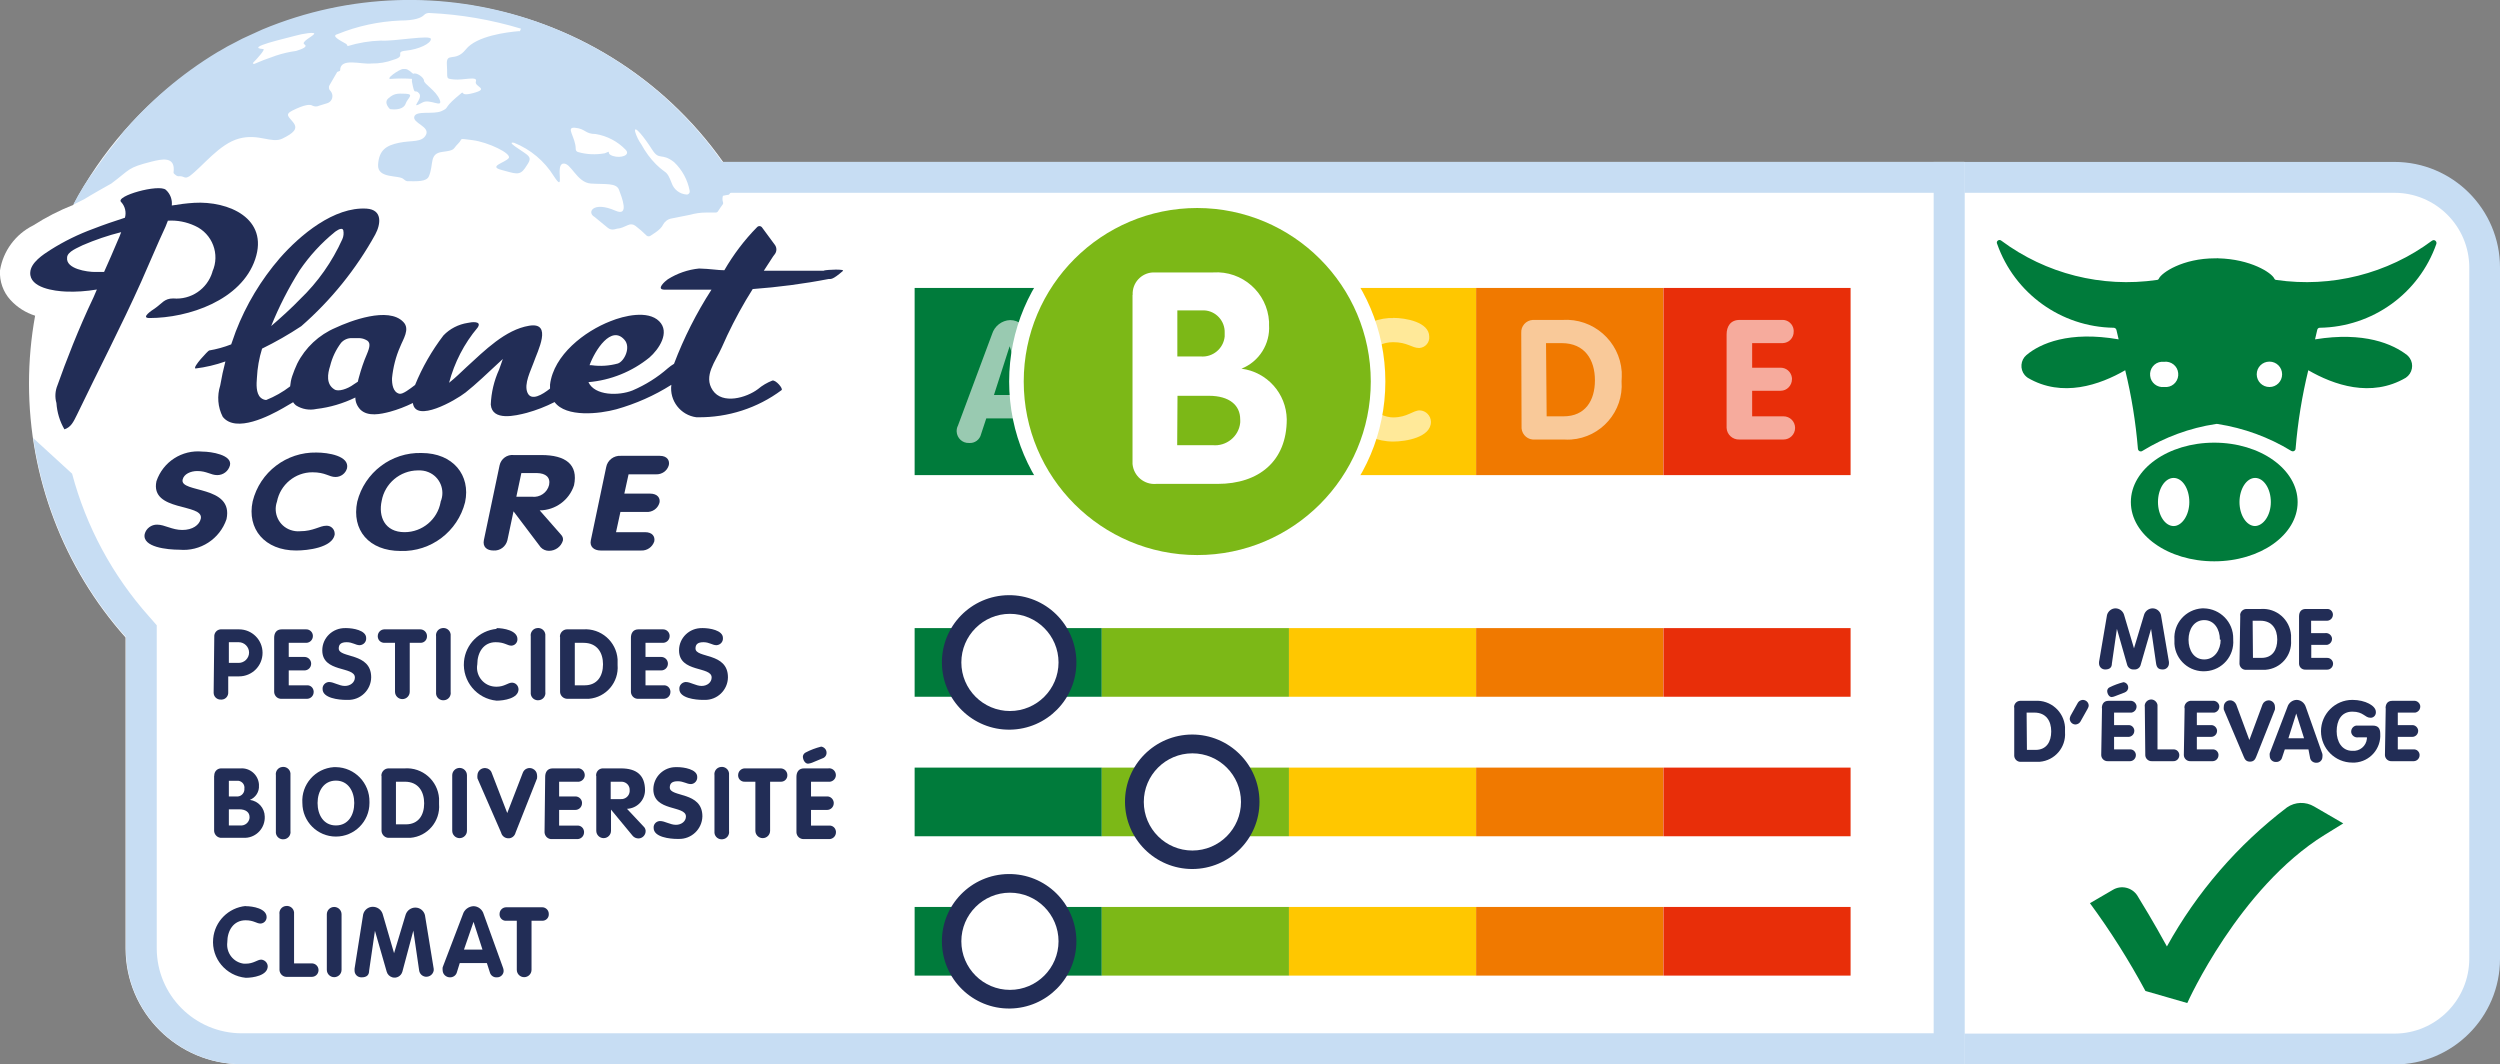 <svg id="Calque_1" xmlns="http://www.w3.org/2000/svg" viewBox="0 0 159.49 67.91"><rect x="0" y="0" width="159.49" height="67.91" fill="#808080" stroke="none"/><g id="Calque_3"><path d="M123.36,10.33h29.39c3.72,0,6.74,3.02,6.74,6.74h0V61.17c0,3.72-3.02,6.74-6.74,6.74h-29.39V10.33h0Z" style="fill:#c7ddf3;"></path><path d="M157.53,17.07V61.16c0,2.63-2.13,4.77-4.76,4.78-.01,0-.02,0-.03,0h-27.41V12.3h27.41c2.63-.01,4.78,2.12,4.79,4.75v.02Z" style="fill:#fff;"></path><path d="M46.13,10.33C38.35-.65,23.13-3.25,12.15,4.54c-3.13,2.22-5.69,5.14-7.47,8.53-.89,.35-1.75,.79-2.56,1.31C.99,14.94,.2,16.01,0,17.25c-.04,.69,.2,1.38,.67,1.89,.43,.47,.97,.81,1.57,1-.26,1.43-.39,2.88-.39,4.33,0,5.97,2.19,11.74,6.16,16.2v19.83c0,4.08,3.31,7.39,7.39,7.39H125.31V10.33H46.13Z" style="fill:#fff;"></path><path d="M45.13,10.33H125.33v57.56H15.43c-4.08,0-7.39-3.3-7.4-7.38h0v-19.87c-3.17-3.56-5.22-7.97-5.91-12.69l2.48,2.27c.9,3.38,2.58,6.5,4.91,9.11l.49,.56v20.61c0,2.99,2.43,5.42,5.43,5.42H123.36V12.3H44.2l.93-1.97Z" style="fill:#c7ddf3;"></path><path d="M26.95,6.54c.47-.27,1.33,.4,1.1-.18s-1-1-1-1.21-.49-.56-.69-.44c-.37-.32-.4-.31-.64-.31s-1.24,.71-.75,.63c.44-.03,.87-.03,1.31,0,0,.06,0,.12,0,.18,.19,1,.17,.4,.46,.75s-.71,1.09,.21,.58Z" style="fill:#c7ddf3;"></path><path d="M24.88,6.96c.41,.06,.88,0,1-.35s.58-.6,0-.63-.76,0-1.1,.29,.1,.69,.1,.69Z" style="fill:#c7ddf3;"></path><path d="M5.37,12.71h0c.21-.14,1.71-1,1.73-1,1.25-.93,1-1,2.57-1.4,.62-.15,1.55-.39,1.4,.7,0,.07,.09,.11,.14,.16,.07,.06,.16,.09,.25,.07,.32,0,.3,.2,.63,0,.86-.64,1.9-2.06,3.16-2.4s2.08,.34,2.77,0,1-.61,.71-1-.6-.52-.07-.79c.77-.38,1.12-.41,1.27-.31,.14,.07,.3,.07,.44,0l.49-.15c.26-.07,.4-.34,.33-.59-.02-.07-.05-.13-.1-.19h0c-.11-.09-.14-.25-.07-.37l.47-.81c0-.08,.21-.06,.21-.15,0-.83,1.36-.35,2-.43,.48,.01,.96-.07,1.41-.24,.86-.24,0-.5,.8-.58s1.58-.45,1.58-.74-2.33,.16-3.19,.1c-.72,.02-1.43,.14-2.12,.35l-.08-.13c-.4-.23-1-.52-.57-.63,1.27-.52,2.63-.81,4-.87,.93,0,1.34-.17,1.52-.35,.09-.1,.23-.14,.36-.13,1.98,.09,3.94,.43,5.83,1-.03,.05-.05,.1-.07,.16h-.1c-.69,.06-2.66,.29-3.35,1.16s-1.27,.11-1.21,1-.12,.86,.46,.92,1.52-.24,1.39,.12,.92,.46-.18,.75c-1.1,.29-.28-.41-1.09,.29s-.41,.63-.93,.86-1.61-.06-1.73,.35,1,.63,.75,1.15-.92,.35-1.73,.52-1.27,.46-1.33,1.39,1.34,.64,1.63,.93c.06,.06,.14,.11,.23,.13,.6,0,1.22,.05,1.38-.31,.33-.78,0-1.45,.86-1.56,.86-.11,.64-.17,1-.52s-.06-.35,.92-.23,2.54,.86,2.31,1.15-1.33,.52-.46,.75,1.15,.39,1.5-.11,.4-.64,.12-.87-1.39-.86-.81-.75c1.05,.42,1.94,1.17,2.54,2.14,.75,1.15,.06-.7,.57-.81s.87,1.21,1.79,1.27,1.62-.06,1.79,.4,.69,1.74-.23,1.33c-1.44-.63-1.84,.12-1.33,.4l.84,.69c.12,.1,.28,.14,.43,.1,.11-.03,.23-.06,.35-.07l.16-.05,.35-.15c.16-.08,.34-.06,.48,.05,.25,.19,.49,.4,.72,.63,.07,.05,.17,.05,.24,0,.17-.12,.65-.38,.8-.71,.11-.2,.3-.35,.53-.39l1.2-.24c.33-.09,.66-.14,1-.14h.62c.07,0,.13-.03,.16-.09,.1-.16,.21-.31,.31-.45,.02-.04,.02-.09,0-.13-.04-.13-.04-.27,0-.4,0,0,.23-.05,.38-.07,.19-.24,.37-.45,.53-.64C40.78,1.44,27.9-2.77,16.74,1.88l-.22,.1-.68,.31-.39,.18-.42,.22c-.35,.17-.69,.36-1,.55l-.13,.07c-2.36,1.42-4.46,3.23-6.23,5.34v.06l-.41,.5-.29,.37c-.09,.12-.19,.24-.28,.37s-.4,.55-.6,.84h0c-.54,.71-1.01,1.47-1.42,2.27h0l.7-.35Zm36.23-3.17c.47,.74,.59,.17,1.4,.8,.52,.49,.87,1.14,1,1.84,.02,.1-.04,.2-.15,.23-.02,0-.04,0-.05,0-.44-.03-.81-.32-.95-.73-.34-.87-.32-.53-1-1.2-.37-.37-.68-.8-.93-1.26-.18-.25-.31-.52-.4-.81-.11-.53,.62,.4,1.08,1.13Zm-4.93-1.39c.7,.06,.64,.4,1.33,.4,.73,.12,1.4,.47,1.91,1,.34,.34-.29,.57-.81,.4s0-.4-.52-.17c-.57,.1-1.15,.08-1.7-.08-.09-.02-.15-.1-.15-.19,0-.76-.67-1.41-.06-1.36ZM16.15,4c.29-.29,.79-.86,.65-.87-1.25-.09,1.49-.69,2-.84s1.34-.27,1.24-.12-.86,.51-.62,.66-.14,.3-.53,.42c-.44,.06-.87,.16-1.29,.3-.59,.2-1.07,.39-1.36,.52-.05,.03-.14-.02-.09-.07Z" style="fill:#c7ddf3;"></path><rect x="58.35" y="18.37" width="11.94" height="11.94" style="fill:#007b3b;"></rect><rect x="70.29" y="18.37" width="11.94" height="11.94" style="fill:#7cb817;"></rect><rect x="82.23" y="18.37" width="11.94" height="11.94" style="fill:#ffc700;"></rect><rect x="94.17" y="18.37" width="11.94" height="11.94" style="fill:#f07900;"></rect><rect x="106.12" y="18.37" width="11.94" height="11.94" style="fill:#e82e09;"></rect><g style="opacity:.6;"><path d="M63.29,21.31c.16-.51,.62-.87,1.15-.89,.54,0,1,.37,1.14,.89l2.09,5.83c.05,.13,.08,.26,.09,.4,0,.39-.33,.71-.72,.7h-.02c-.36,.03-.69-.2-.78-.55l-.32-1h-3l-.33,1c-.08,.36-.41,.6-.77,.57-.42,.02-.77-.31-.79-.73v-.02c0-.12,.02-.24,.08-.35l2.18-5.85Zm.12,3.89h2l-1-3.11h0l-1,3.11Z" style="fill:#fff;"></path><path d="M73.61,21.22c-.02-.42,.3-.79,.73-.81,.04,0,.08,0,.11,0h2.06c1.05-.06,1.94,.75,2,1.8,0,.03,0,.06,0,.09,.05,.69-.36,1.32-1,1.57h0c.92,.11,1.62,.89,1.63,1.82,.08,1.22-.85,2.28-2.07,2.36-.13,0-.27,0-.4,0h-2.2c-.43,.04-.82-.28-.86-.72,0-.03,0-.06,0-.09v-6.01Zm1.61,2.21h.83c.43,.05,.82-.27,.87-.7,0-.05,0-.09,0-.14,0-.43-.35-.77-.77-.77-.03,0-.06,0-.1,0h-.83v1.6Zm0,3.2h1.26c.5,.05,.95-.32,1-.82,0-.04,0-.08,0-.11,0-.51-.39-.85-1.14-.85h-1.12v1.78Z" style="fill:#fff;"></path><path d="M88.88,20.28c.78,0,2.3,.26,2.3,1.2,.03,.37-.25,.69-.62,.72h-.04c-.44,0-.74-.37-1.64-.37-1.33,0-2,1.12-2,2.43-.14,1.16,.68,2.21,1.83,2.36,.06,0,.11,.01,.17,.01,.9,0,1.26-.45,1.7-.45,.39,.02,.7,.34,.71,.73,0,1-1.62,1.26-2.41,1.26-2.05,0-3.7-1.67-3.7-3.72,0-.07,0-.14,0-.22-.14-2.04,1.4-3.8,3.44-3.94,.08,0,.17,0,.25,0Z" style="fill:#fff;"></path><path d="M97.05,21.24c-.03-.43,.3-.8,.73-.83,.03,0,.06,0,.09,0h1.8c1.96-.13,3.66,1.35,3.79,3.31,.01,.2,0,.41-.01,.61,.14,1.91-1.3,3.57-3.21,3.71-.15,.01-.3,.01-.46,0h-1.86c-.43,.04-.81-.28-.85-.71,0-.03,0-.06,0-.09l-.02-6Zm1.62,5.32h1.08c1.38,0,2-1,2-2.3s-.64-2.37-2.12-2.37h-1l.04,4.67Z" style="fill:#fff;"></path><path d="M110.15,21.34c0-.53,.26-.93,.83-.93h2.69c.39-.03,.73,.27,.76,.66,0,.03,0,.06,0,.08,.01,.4-.3,.73-.7,.74-.02,0-.04,0-.06,0h-1.89v1.57h1.76c.4-.03,.74,.26,.78,.66,0,.02,0,.05,0,.07,0,.4-.32,.74-.72,.74-.02,0-.04,0-.06,0h-1.76v1.63h2c.41,0,.74,.33,.74,.74,0,.41-.33,.74-.74,.74h-2.81c-.43,.02-.8-.31-.82-.74,0-.02,0-.04,0-.06v-5.9Z" style="fill:#fff;"></path></g><path d="M13.67,40.63c-.02-.24,.15-.46,.4-.48,.03,0,.06,0,.08,0h1.1c.83,0,1.5,.67,1.5,1.5s-.67,1.5-1.5,1.5h-.69v1c.02,.24-.15,.46-.4,.48-.02,0-.05,0-.07,0-.24,.01-.45-.17-.46-.42,0-.02,0-.04,0-.06l.04-3.52Zm.93,1.66h.63c.36,0,.66-.3,.66-.66,0-.36-.3-.66-.66-.66h-.63v1.32Z" style="fill:#222d56;"></path><path d="M17.49,40.69c0-.31,.15-.54,.48-.54h1.55c.23-.01,.43,.17,.44,.4,0,.01,0,.02,0,.03,0,.23-.18,.42-.41,.43-.01,0-.02,0-.03,0h-1.1v.9h1c.24,0,.43,.19,.43,.43s-.19,.43-.43,.43h-1v.95h1.15c.23-.02,.42,.15,.44,.38,0,.02,0,.03,0,.05,0,.23-.18,.42-.41,.43-.01,0-.02,0-.03,0h-1.6c-.25,.02-.46-.17-.48-.42,0-.02,0-.03,0-.05v-3.42Z" style="fill:#222d56;"></path><path d="M23.36,40.7c.02,.24-.16,.44-.4,.46h-.02c-.25,0-.45-.19-.82-.19s-.51,.14-.51,.4c0,.64,2.07,.23,2.07,1.84-.01,.81-.68,1.46-1.49,1.44-.03,0-.06,0-.1,0-.48,0-1.51-.11-1.51-.69-.02-.23,.16-.43,.39-.45,.01,0,.02,0,.03,0,.29,0,.64,.25,1,.25s.64-.23,.64-.54c0-.73-2.08-.29-2.08-1.73,0-.8,.66-1.43,1.46-1.42,.03,0,.06,0,.08,0,.39,0,1.26,.13,1.26,.63Z" style="fill:#222d56;"></path><path d="M25.2,41.01h-.68c-.23,0-.41-.17-.42-.4,0-.01,0-.02,0-.03,0-.23,.18-.42,.41-.43h2.3c.23,0,.42,.18,.43,.41,0,0,0,.01,0,.02,.01,.23-.16,.42-.39,.43-.01,0-.03,0-.04,0h-.67v3.12c0,.26-.21,.47-.47,.47s-.47-.21-.47-.47v-3.12Z" style="fill:#222d56;"></path><path d="M27.82,40.6c-.04-.26,.14-.5,.4-.53,.26-.04,.5,.14,.53,.4,0,.05,0,.09,0,.14v3.53c.04,.26-.14,.5-.4,.53-.26,.04-.5-.14-.53-.4,0-.05,0-.09,0-.14v-3.53Z" style="fill:#222d56;"></path><path d="M31.67,40.07c.45,0,1.34,.15,1.34,.7,.01,.22-.16,.41-.38,.42h-.01c-.25,0-.43-.22-1-.22-.77,0-1.17,.65-1.17,1.41-.12,.66,.33,1.3,.99,1.41,.08,.01,.15,.02,.23,.02,.52,0,.73-.26,1-.26,.23,.01,.4,.19,.41,.42,0,.59-.94,.73-1.4,.73-1.26-.12-2.19-1.24-2.08-2.5,.1-1.1,.97-1.97,2.08-2.08v-.05Z" style="fill:#222d56;"></path><path d="M33.86,40.6c-.04-.26,.14-.5,.4-.53,.26-.04,.5,.14,.53,.4,0,.05,0,.09,0,.14v3.53c.04,.26-.14,.5-.4,.53-.26,.04-.5-.14-.53-.4,0-.05,0-.09,0-.14v-3.53Z" style="fill:#222d56;"></path><path d="M35.72,40.63c-.01-.25,.19-.47,.44-.48,.01,0,.03,0,.04,0h1c1.14-.08,2.12,.78,2.2,1.91,0,.12,0,.24,0,.36,.09,1.1-.73,2.07-1.83,2.16-.1,0-.2,0-.3,0h-1.04c-.25,.02-.48-.17-.5-.42,0-.02,0-.03,0-.05v-3.48Zm.95,3.09h.63c.8,0,1.17-.59,1.17-1.34s-.38-1.37-1.24-1.37h-.56v2.71Z" style="fill:#222d56;"></path><path d="M40.25,40.69c0-.31,.15-.54,.48-.54h1.55c.23-.01,.43,.17,.44,.4,0,.01,0,.02,0,.03,0,.23-.18,.42-.41,.43-.01,0-.02,0-.03,0h-1.1v.9h1c.24,0,.43,.19,.43,.43s-.19,.43-.43,.43h-1v.95h1.15c.23-.02,.42,.15,.44,.38,0,.02,0,.03,0,.05,0,.23-.18,.42-.41,.43-.01,0-.02,0-.03,0h-1.6c-.25,.02-.46-.17-.48-.42,0-.02,0-.03,0-.05v-3.42Z" style="fill:#222d56;"></path><path d="M46.12,40.7c.02,.24-.16,.44-.4,.46h-.02c-.25,0-.45-.19-.82-.19s-.51,.14-.51,.4c0,.64,2.07,.23,2.07,1.84-.01,.81-.68,1.46-1.49,1.44-.03,0-.06,0-.1,0-.48,0-1.51-.11-1.51-.69-.02-.23,.16-.43,.39-.45,.01,0,.02,0,.03,0,.29,0,.64,.25,1,.25s.64-.23,.64-.54c0-.73-2.08-.29-2.08-1.73,0-.8,.66-1.43,1.46-1.42,.03,0,.06,0,.08,0,.39,0,1.26,.13,1.26,.63Z" style="fill:#222d56;"></path><path d="M13.67,49.48c-.01-.24,.17-.45,.42-.46,.02,0,.05,0,.07,0h1.19c.6-.04,1.12,.41,1.17,1.01,0,.03,0,.06,0,.08,.03,.4-.21,.77-.58,.92h0c.54,.07,.94,.52,.95,1.06,.03,.72-.52,1.33-1.24,1.36-.07,0-.14,0-.21,0h-1.29c-.25,.02-.47-.18-.49-.43,0-.02,0-.03,0-.05v-3.48Zm.93,1.33h.48c.25,.03,.48-.15,.51-.41,0-.03,0-.06,0-.08,.04-.25-.13-.47-.38-.51-.04,0-.09,0-.13,0h-.48v1Zm0,1.85h.73c.29,.03,.55-.18,.59-.47,0-.02,0-.05,0-.07,0-.29-.23-.49-.66-.49h-.66v1.03Z" style="fill:#222d56;"></path><path d="M17.6,49.46c-.04-.26,.14-.5,.4-.53,.26-.04,.5,.14,.53,.4,0,.05,0,.09,0,.14v3.54c.04,.26-.14,.5-.4,.53-.26,.04-.5-.14-.53-.4,0-.05,0-.09,0-.14v-3.54Z" style="fill:#222d56;"></path><path d="M19.29,51.23c-.08-1.18,.82-2.21,2.01-2.29,.04,0,.09,0,.13,0,1.2,.02,2.16,1.01,2.14,2.22,0,.02,0,.05,0,.07,0,1.18-.96,2.14-2.14,2.14s-2.14-.96-2.14-2.14h0Zm3.31,0c0-.75-.39-1.43-1.17-1.43s-1.17,.68-1.17,1.43,.38,1.43,1.17,1.43,1.17-.67,1.17-1.43Z" style="fill:#222d56;"></path><path d="M24.33,49.5c-.01-.25,.19-.47,.44-.48,.01,0,.03,0,.04,0h1c1.14-.08,2.12,.78,2.2,1.91,0,.12,0,.24,0,.36,.09,1.1-.73,2.07-1.83,2.16-.1,0-.19,0-.29,0h-1.06c-.25,.02-.47-.18-.49-.43,0-.01,0-.03,0-.04v-3.48Zm.93,3.09h.63c.81,0,1.17-.59,1.17-1.34s-.37-1.38-1.23-1.38h-.57v2.72Z" style="fill:#222d56;"></path><path d="M28.85,49.46c0-.26,.21-.47,.47-.47s.47,.21,.47,.47h0v3.54c0,.26-.21,.47-.47,.47s-.47-.21-.47-.47h0v-3.54Z" style="fill:#222d56;"></path><path d="M30.46,49.66c-.01-.08-.01-.15,0-.23,.02-.26,.25-.45,.51-.43,.17,.01,.33,.12,.39,.28l1,2.59,1-2.59c.1-.24,.38-.35,.62-.24,.16,.07,.27,.22,.28,.39,.01,.08,.01,.15,0,.23l-1.37,3.46c-.05,.21-.24,.37-.46,.36-.22,0-.41-.15-.46-.36l-1.51-3.46Z" style="fill:#222d56;"></path><path d="M34.78,49.56c0-.31,.15-.54,.48-.54h1.55c.23-.04,.45,.12,.49,.36,.04,.23-.12,.45-.36,.49-.04,0-.09,0-.13,0h-1.14v.94h1c.23-.02,.44,.15,.46,.38,0,.02,0,.03,0,.05,0,.24-.19,.43-.43,.43-.01,0-.02,0-.03,0h-1v1h1.15c.23-.02,.42,.15,.44,.38,0,.02,0,.03,0,.05,0,.23-.18,.42-.41,.43-.01,0-.02,0-.03,0h-1.6c-.25,.02-.46-.17-.48-.42,0-.02,0-.03,0-.05l.04-3.5Z" style="fill:#222d56;"></path><path d="M38.03,49.5c-.02-.24,.15-.46,.4-.48,.03,0,.06,0,.08,0h1.1c1,0,1.54,.43,1.54,1.4-.01,.64-.51,1.15-1.15,1.18l1.06,1.13c.08,.07,.12,.17,.13,.27,.01,.26-.19,.48-.45,.49-.15,0-.29-.06-.38-.17l-1.38-1.67h0v1.35c0,.26-.21,.47-.47,.47s-.47-.21-.47-.47h0v-3.5Zm.93,1.48h.64c.29,.02,.55-.2,.57-.49,0-.02,0-.05,0-.07,.02-.29-.2-.53-.49-.55-.03,0-.06,0-.08,0h-.64v1.11Z" style="fill:#222d56;"></path><path d="M44.48,49.56c.02,.23-.15,.44-.38,.46h-.03c-.26,0-.46-.18-.83-.18s-.51,.14-.51,.4c0,.64,2.08,.23,2.08,1.84-.02,.82-.7,1.46-1.51,1.44-.03,0-.06,0-.09,0-.47,0-1.51-.11-1.51-.7-.02-.23,.15-.42,.38-.44,.01,0,.03,0,.04,0,.29,0,.64,.24,1,.24s.64-.23,.64-.53c0-.73-2.08-.29-2.08-1.74,.01-.8,.67-1.43,1.47-1.41,.02,0,.05,0,.07,0,.39,0,1.26,.13,1.26,.62Z" style="fill:#222d56;"></path><path d="M45.58,49.46c-.04-.26,.14-.5,.4-.53,.26-.04,.5,.14,.53,.4,0,.05,0,.09,0,.14v3.54c.04,.26-.14,.5-.4,.53-.26,.04-.5-.14-.53-.4,0-.05,0-.09,0-.14v-3.54Z" style="fill:#222d56;"></path><path d="M48.19,49.87h-.68c-.22,.01-.41-.16-.42-.38,0-.01,0-.03,0-.04,0-.23,.18-.42,.41-.43h2.3c.23,0,.42,.18,.43,.41,0,0,0,.01,0,.02,.01,.22-.16,.41-.38,.42-.02,0-.03,0-.05,0h-.67v3.13c0,.26-.21,.47-.47,.47s-.47-.21-.47-.47h0v-3.13Z" style="fill:#222d56;"></path><path d="M50.81,49.56c0-.31,.15-.54,.48-.54h1.54c.23-.04,.45,.12,.49,.36,.04,.23-.12,.45-.36,.49-.04,0-.09,0-.13,0h-1.09v.94h1c.23-.02,.43,.16,.45,.39,0,.01,0,.03,0,.04,0,.24-.19,.43-.43,.43,0,0-.01,0-.02,0h-1v1h1.15c.23-.02,.42,.15,.44,.38,0,.02,0,.03,0,.05,0,.23-.18,.42-.41,.43-.01,0-.02,0-.03,0h-1.61c-.25,.01-.46-.18-.47-.43,0-.01,0-.03,0-.04v-3.5Zm1.66-1.18c.16-.05,.27-.2,.26-.37,0-.19-.15-.35-.34-.38-.35,.09-.68,.21-1,.38-.09,.05-.16,.14-.17,.25,0,.22,.14,.46,.33,.46,.09-.01,.17-.03,.25-.06l.67-.28Z" style="fill:#222d56;"></path><path d="M15.67,57.81c.46,0,1.34,.15,1.34,.7,0,.22-.17,.4-.39,.41h0c-.25,0-.43-.21-.95-.21-.77,0-1.17,.65-1.17,1.41-.08,.67,.39,1.28,1.06,1.36,.04,0,.07,0,.11,0,.52,0,.74-.26,1-.26,.22,.02,.4,.2,.41,.42,0,.6-.94,.74-1.4,.74-1.26-.12-2.2-1.23-2.08-2.5,.1-1.1,.97-1.97,2.07-2.08Z" style="fill:#222d56;"></path><path d="M17.83,58.33c-.04-.26,.14-.5,.4-.53,.26-.04,.5,.14,.53,.4,0,.05,0,.09,0,.14v3.12h1.11c.24-.01,.44,.17,.45,.41,0,.01,0,.03,0,.04-.01,.24-.21,.42-.45,.41h-1.55c-.25,.02-.47-.17-.49-.43,0-.03,0-.06,0-.08v-3.47Z" style="fill:#222d56;"></path><path d="M20.85,58.33c0-.26,.21-.47,.47-.47s.47,.21,.47,.47h0v3.54c0,.26-.21,.47-.47,.47s-.47-.21-.47-.47v-3.54Z" style="fill:#222d56;"></path><path d="M23.17,58.33c.07-.28,.32-.48,.61-.48,.29,0,.54,.18,.63,.45l.73,2.51h0l.74-2.46c.09-.27,.34-.45,.62-.45,.29,0,.54,.2,.61,.48l.56,3.43v.1c-.04,.26-.28,.43-.53,.4-.21-.03-.37-.19-.4-.4l-.37-2.54h0l-.7,2.62c-.08,.28-.37,.44-.64,.36-.17-.05-.31-.18-.36-.36l-.75-2.61h0l-.37,2.54c0,.29-.16,.43-.48,.43-.24,.01-.44-.17-.45-.41,0-.01,0-.03,0-.04,0-.03,0-.07,0-.1l.55-3.47Z" style="fill:#222d56;"></path><path d="M29.53,58.33c.09-.3,.36-.5,.67-.52,.31,0,.58,.22,.66,.52l1.22,3.38c.03,.07,.05,.15,.05,.23,0,.23-.2,.42-.43,.41h0c-.21,.02-.4-.12-.45-.32l-.19-.59h-1.73l-.18,.58c-.05,.2-.24,.34-.45,.33-.24,0-.45-.19-.46-.43-.01-.07-.01-.14,0-.21l1.29-3.38Zm.07,2.25h1.18l-.57-1.77h0l-.61,1.77Z" style="fill:#222d56;"></path><path d="M32.97,58.74h-.67c-.22,.02-.41-.15-.43-.37,0-.02,0-.04,0-.06,0-.24,.19-.43,.43-.43h2.29c.23,0,.42,.19,.42,.42h0c.02,.23-.15,.42-.37,.44-.02,0-.03,0-.05,0h-.68v3.13c0,.26-.21,.47-.47,.47s-.47-.21-.47-.47h0v-3.13Z" style="fill:#222d56;"></path><path d="M14.67,29.69c-.1,.37-.43,.62-.81,.62-.41,0-.67-.26-1.27-.26-.43,0-.86,.19-.94,.55-.19,.87,3.27,.33,2.8,2.52-.43,1.27-1.67,2.07-3,1.95-.77,0-2.39-.16-2.22-1,.09-.36,.43-.61,.8-.6,.47,0,.95,.34,1.6,.34s1.09-.31,1.18-.72c.21-1-3.25-.42-2.83-2.39,.42-1.24,1.63-2.02,2.93-1.89,.56,0,1.92,.21,1.76,.88Z" style="fill:#222d56;"></path><path d="M20.19,28.87c.73,0,2.11,.21,1.95,1-.09,.33-.39,.56-.74,.56-.41,0-.63-.3-1.47-.3-1.1,0-2.05,.79-2.26,1.87-.26,.74,.12,1.55,.86,1.81,.2,.07,.41,.1,.62,.08,.84,0,1.25-.35,1.66-.35,.28-.02,.52,.19,.54,.47,0,.04,0,.07,0,.11-.17,.82-1.72,1-2.46,1-2,0-3.15-1.38-2.77-3.14,.46-1.86,2.15-3.15,4.07-3.11Z" style="fill:#222d56;"></path><path d="M22.79,32.01c.47-1.87,2.18-3.17,4.11-3.11,2,0,3.14,1.42,2.77,3.14-.47,1.87-2.18,3.17-4.11,3.11-2.03,0-3.14-1.34-2.77-3.14Zm5.32,0c.31-.74-.04-1.59-.78-1.89-.21-.09-.45-.12-.68-.11-1.13,.01-2.1,.83-2.3,1.94-.22,1,.19,2,1.46,2,1.13,0,2.1-.81,2.3-1.92v-.02Z" style="fill:#222d56;"></path><path d="M31.87,29.69c.09-.42,.48-.71,.91-.66h1.76c1.54,0,2.36,.6,2.08,1.93-.31,.95-1.19,1.59-2.19,1.6l1.36,1.55c.1,.1,.15,.24,.12,.38-.12,.39-.48,.65-.89,.65-.2,0-.39-.08-.53-.23l-1.73-2.29h0l-.39,1.84c-.1,.41-.47,.69-.89,.66-.43,0-.7-.24-.61-.67l1-4.76Zm1.07,2h1c.5,.06,.97-.26,1.09-.75,.1-.49-.22-.75-.77-.76h-1l-.32,1.51Z" style="fill:#222d56;"></path><path d="M38.67,29.81c.08-.45,.49-.76,.94-.73h2.48c.48,0,.64,.3,.58,.59-.1,.37-.45,.61-.83,.59h-1.74l-.27,1.23h1.64c.49,0,.67,.3,.6,.59-.11,.37-.46,.61-.85,.58h-1.64l-.28,1.29h1.85c.48,0,.65,.29,.59,.59-.12,.36-.46,.6-.84,.58h-2.58c-.44,0-.71-.26-.63-.64l.98-4.67Z" style="fill:#222d56;"></path><path d="M12.38,12.94c-.48,.03-.95,.09-1.42,.17,.04-.38-.1-.75-.38-1-.44-.39-3.27,.4-2.85,.78,.25,.27,.34,.65,.24,1-.68,.22-1.36,.45-2,.7-.96,.35-1.88,.8-2.75,1.35-.47,.3-1.26,.81-1.29,1.44-.06,1,1.58,1.19,2.25,1.22,.67,.03,1.34-.02,2-.13l-.21,.49c-.97,2.03-1.78,4.14-2.3,5.61-.15,.36-.18,.76-.07,1.14,.04,.59,.21,1.17,.51,1.68,.43-.14,.58-.49,.8-.93,1.33-2.77,2.84-5.68,4.1-8.49,.52-1.16,1-2.33,1.55-3.51l.15-.38c.6-.04,1.19,.08,1.73,.33,1.11,.5,1.61,1.81,1.11,2.92v.02c-.33,1.09-1.37,1.79-2.5,1.69-.58,0-.72,.33-1.19,.65-.16,.1-.91,.6-.33,.6,2.51,0,5.87-1.14,6.75-3.75s-1.7-3.73-3.9-3.6Zm-4.87,2.41c-.28,.67-.57,1.33-.87,2h-.59c-.48,0-1.85-.19-1.77-.91,0-.4,.73-.65,1-.8,.79-.34,1.61-.62,2.45-.83h0c-.06,.18-.15,.39-.22,.54Z" style="fill:#222d56;"></path><path d="M52.56,17.27h-3.83l.59-.91,.12-.16c.12-.17,.12-.4,0-.57l-.84-1.14c-.07-.08-.2-.09-.28-.02l-.02,.02c-.81,.82-1.51,1.75-2.09,2.75-.44,0-.86-.09-1.61-.11-.71,.07-1.4,.31-2,.69-.16,.11-.78,.65-.21,.66h3c-.96,1.49-1.76,3.07-2.39,4.73-.14,.08-.27,.18-.39,.28-.67,.59-1.44,1.07-2.26,1.42-.88,.35-2.41,.34-2.81-.53,1.42-.12,2.78-.67,3.89-1.57,.6-.52,1.34-1.61,.62-2.32s-2.24-.35-3.1,0c-1.65,.64-3.63,2.15-3.86,4.05,0,.08,0,.17,0,.25-.49,.39-1.2,.82-1.44,.26s.22-1.42,.39-1.91c.25-.73,1.24-2.61-.28-2.36s-2.84,1.58-4,2.64c-.37,.35-.73,.7-1.11,1,.34-1.29,.96-2.5,1.82-3.52,.3-.44-.38-.36-.63-.3-.59,.09-1.14,.37-1.55,.8-.74,.97-1.35,2.03-1.81,3.16-.33,.25-.79,.61-1,.56-.42-.1-.48-.64-.47-1,.07-.69,.24-1.37,.52-2,.18-.47,.65-1.13,.2-1.58-.95-1-3.4-.06-4.32,.37-1.06,.45-1.93,1.26-2.45,2.29-.12,.26-.23,.53-.32,.8-.07,.21-.11,.43-.13,.65-.47,.36-.98,.65-1.53,.87-.13-.01-.25-.06-.35-.15-.31-.28-.27-.89-.24-1.26,.03-.63,.14-1.26,.33-1.87,.86-.42,1.7-.9,2.5-1.43,1.9-1.66,3.5-3.64,4.72-5.85,.36-.67,.47-1.58-.55-1.65-2.08-.13-4.24,1.68-5.54,3.16-1.2,1.39-2.15,2.97-2.81,4.68-.1,.27-.2,.55-.29,.82-.46,.18-.93,.31-1.41,.39-.05,0-1.08,1.08-.87,1.15h0c.65-.08,1.29-.23,1.91-.45-.13,.5-.24,1-.33,1.53-.21,.66-.16,1.38,.16,2,.84,1.06,3-.07,3.84-.55l.65-.38c.05,.08,.11,.14,.18,.2,.39,.25,.86,.33,1.31,.23,.86-.1,1.7-.35,2.48-.73,0,.29,.12,.56,.32,.77,.48,.47,1.3,.29,1.88,.14,.51-.14,1-.33,1.47-.56,.16,1.29,2.71-.16,3.36-.67s1.42-1.25,2.11-1.89l.27-.25-.24,.68c-.32,.7-.5,1.46-.53,2.23,.09,1.08,1.59,.71,2.29,.53,.62-.17,1.21-.4,1.78-.69,.74,1,2.88,.75,3.94,.46,1.24-.35,2.42-.87,3.51-1.56-.13,1.01,.59,1.94,1.6,2.07,.03,0,.06,0,.09,0,1.92,.02,3.8-.58,5.34-1.73,.13-.09-.38-.68-.59-.61-.33,.13-.64,.31-.91,.54-.74,.56-2.27,1-2.89,.08s.19-1.85,.58-2.74c.45-1.03,.96-2.03,1.53-3,.14-.24,.29-.48,.44-.72,1.62-.12,3.24-.33,4.84-.64,.16,0,.26,.05,.91-.51,.17-.14-1.01-.09-1.21-.03Zm-12.72,4.41c.42,.47,0,1.36-.42,1.51-.55,.15-1.12,.19-1.68,.11h-.13c.35-.96,1.39-2.59,2.23-1.62Zm-20.72-4.44c.62-.91,1.37-1.73,2.23-2.43,0,0,.46-.38,.55-.12,.04,.19,.02,.39-.06,.57-.65,1.44-1.56,2.74-2.7,3.83-.43,.46-1.34,1.29-1.84,1.71,.5-1.24,1.11-2.43,1.82-3.56Zm4.28,5.37c-.2,.46-.36,.94-.49,1.42-.03,.11-.06,.21-.08,.32l-.26,.17c-.4,.3-1,.49-1.24,.32-.54-.33-.43-1-.27-1.49,.13-.54,.37-1.04,.7-1.48,.18-.2,.43-.31,.7-.3h.41c.16,0,.31,.03,.45,.1,.35,.14,.29,.44,.08,.94Z" style="fill:#222d56;"></path><path d="M149.49,52.53l-1.2,.74c-5.45,3.38-8.72,10.65-8.75,10.72l-2.67-.77c-1.05-1.95-2.23-3.82-3.54-5.6l1.46-.85c.53-.32,1.22-.16,1.56,.36l.15,.25c.06,.09,.9,1.46,1.74,3,1.91-3.46,4.52-6.48,7.66-8.87,.52-.36,1.19-.38,1.73-.06l1.86,1.08Z" style="fill:#007b3b;"></path><path d="M147.99,20.91c3.36-.05,6.33-2.18,7.44-5.35,.03-.09-.02-.2-.11-.23-.05-.02-.11-.01-.16,.02-2.85,2.12-6.43,3.02-9.94,2.51-.06,0-.11-.04-.13-.09-.17-.37-1.51-1.24-3.58-1.29-.03-.01-.07-.01-.1,0-.03,0-.06,0-.09,0-2.08,0-3.42,.92-3.59,1.29-.02,.05-.07,.09-.13,.09-3.51,.51-7.08-.39-9.93-2.51-.07-.06-.18-.05-.24,.02-.05,.05-.05,.13-.02,.19,1.11,3.16,4.08,5.3,7.43,5.35,.09,0,.16,.06,.18,.14l.14,.6c-3.16-.55-5,.26-5.88,1-.38,.32-.43,.9-.11,1.28,.05,.06,.12,.12,.19,.17,2.2,1.3,4.61,.45,6.22-.48,.4,1.64,.67,3.31,.81,5,0,.1,.08,.18,.18,.18,.04,0,.07-.01,.1-.03,1.43-.88,3.03-1.47,4.69-1.72,.04-.01,.08-.01,.12,0,1.67,.26,3.26,.84,4.7,1.72,.09,.05,.2,.02,.25-.07,.01-.03,.02-.05,.02-.08,.14-1.69,.41-3.36,.81-5,1.61,.93,4,1.78,6.22,.48,.42-.28,.53-.85,.25-1.26-.05-.07-.1-.13-.17-.19-.91-.7-2.72-1.51-5.87-1l.14-.6c.01-.08,.08-.14,.16-.14Zm-9.93,3.78c-.44,.05-.85-.27-.89-.72-.05-.44,.27-.85,.72-.89,.06,0,.12,0,.18,0,.44-.05,.85,.27,.89,.72,.05,.44-.27,.85-.72,.89-.06,0-.12,0-.18,0Zm6.72,0c-.45,0-.81-.36-.81-.81,0-.45,.36-.81,.81-.81,.45,0,.81,.36,.81,.81h0c0,.45-.36,.81-.8,.81h-.01Z" style="fill:#007b3b;"></path><path d="M141.26,28.24c-2.94,0-5.32,1.69-5.32,3.79s2.38,3.78,5.32,3.78,5.32-1.69,5.32-3.78-2.38-3.79-5.32-3.79Zm-2.59,5.32c-.55,0-1-.69-1-1.53s.44-1.54,1-1.54,1,.69,1,1.54-.48,1.53-1,1.53Zm5.2,0c-.55,0-1-.69-1-1.53s.45-1.54,1-1.54,1,.69,1,1.54-.48,1.53-1.03,1.53h.03Z" style="fill:#007b3b;"></path><path d="M134.42,39.23c.07-.24,.29-.42,.54-.42,.24,0,.46,.16,.54,.39l.64,2.16h0l.65-2.16c.08-.23,.3-.39,.54-.39,.25,0,.47,.18,.53,.42l.51,3s0,.06,0,.09c0,.21-.16,.38-.37,.39-.01,0-.02,0-.03,0-.27,0-.38-.12-.42-.38l-.32-2.21h0l-.66,2.28c-.04,.2-.23,.33-.43,.31-.2,.02-.39-.11-.44-.31l-.65-2.28h0l-.32,2.21c0,.26-.15,.38-.43,.38-.21,0-.38-.16-.39-.37,0,0,0-.01,0-.02,0-.03,0-.06,0-.09l.51-3Z" style="fill:#222d56;"></path><path d="M138.72,40.81c-.07-1.04,.72-1.93,1.76-2,.04,0,.08,0,.11,0,1.05,.02,1.9,.88,1.88,1.94,0,.02,0,.04,0,.06,.08,1.04-.7,1.94-1.74,2.01-1.04,.08-1.94-.7-2.01-1.74,0-.09,0-.18,0-.27Zm2.9,0c0-.66-.35-1.25-1-1.25s-1,.59-1,1.25,.33,1.26,1,1.26,1.05-.62,1.05-1.26h-.05Z" style="fill:#222d56;"></path><path d="M142.91,39.26c0-.22,.17-.4,.39-.41,.01,0,.02,0,.03,0h.91c.99-.07,1.85,.68,1.92,1.67,0,.11,0,.22,0,.33,.07,.97-.66,1.81-1.63,1.88-.08,0-.15,0-.23,0h-1c-.22,.02-.41-.15-.43-.37,0-.01,0-.03,0-.04l.05-3.06Zm.82,2.71h.55c.7,0,1-.52,1-1.17s-.32-1.2-1.07-1.2h-.5l.02,2.37Z" style="fill:#222d56;"></path><path d="M146.67,39.32c0-.27,.13-.47,.42-.47h1.35c.2-.02,.37,.13,.39,.33,0,.01,0,.03,0,.04,0,.2-.16,.37-.36,.38-.01,0-.02,0-.03,0h-1v.79h.89c.21-.03,.4,.11,.44,.31,.03,.21-.11,.4-.31,.44-.04,0-.08,0-.12,0h-.89v.83h1c.2-.01,.38,.15,.39,.35,0,.01,0,.02,0,.03,0,.2-.17,.37-.37,.37,0,0-.01,0-.02,0h-1.37c-.22,.01-.4-.15-.41-.37,0-.01,0-.03,0-.04v-2.99Z" style="fill:#222d56;"></path><path d="M128.49,45.13c-.01-.22,.16-.41,.38-.42,.01,0,.03,0,.04,0h.91c.99-.07,1.85,.68,1.92,1.67,0,.11,0,.22,0,.33,.07,.97-.65,1.81-1.62,1.89-.08,0-.16,0-.24,0h-.95c-.22,.02-.41-.15-.43-.37,0-.01,0-.03,0-.04v-3.06Zm.82,2.71h.55c.7,0,1-.52,1-1.18s-.32-1.2-1.08-1.2h-.49l.02,2.38Z" style="fill:#222d56;"></path><path d="M132.72,46.04c-.07,.11-.18,.17-.31,.18-.2,0-.36-.16-.37-.36,0-.07,.03-.14,.06-.21l.46-.82c.07-.11,.18-.17,.31-.18,.2,0,.37,.15,.38,.35,0,.08-.03,.15-.07,.22l-.46,.82Z" style="fill:#222d56;"></path><path d="M134.09,45.18c0-.27,.13-.47,.42-.47h1.35c.21-.03,.4,.11,.44,.31,.03,.21-.11,.4-.31,.44-.04,0-.08,0-.12,0h-1v.8h.9c.2-.02,.37,.13,.39,.33,0,.01,0,.03,0,.04,0,.2-.16,.37-.36,.38-.01,0-.02,0-.03,0h-.9v.8h1c.2-.02,.37,.13,.39,.33,0,.01,0,.03,0,.04,0,.2-.16,.37-.36,.38-.01,0-.02,0-.03,0h-1.4c-.22,.01-.41-.16-.42-.38,0-.01,0-.02,0-.03l.05-2.97Zm1.45-1c.14-.05,.24-.18,.23-.33,0-.17-.13-.31-.3-.33-.31,.08-.61,.19-.89,.33-.09,.04-.14,.13-.15,.22,0,.19,.12,.4,.29,.4,.08-.01,.15-.03,.22-.06l.6-.23Z" style="fill:#222d56;"></path><path d="M136.83,45.1c-.04-.22,.12-.43,.34-.47s.43,.12,.47,.34c0,.04,0,.09,0,.13v2.71h1c.2-.02,.37,.13,.39,.33,0,.02,0,.04,0,.06-.01,.21-.18,.37-.39,.36h-1.36c-.22,.01-.41-.16-.42-.38,0-.02,0-.05,0-.07l-.03-3.01Z" style="fill:#222d56;"></path><path d="M139.36,45.18c-.03-.23,.14-.44,.37-.47,.02,0,.04,0,.06,0h1.35c.21-.03,.4,.11,.44,.31,.03,.21-.11,.4-.31,.44-.04,0-.08,0-.12,0h-1v.8h.89c.2-.02,.38,.14,.4,.34,0,.01,0,.02,0,.03,0,.21-.17,.38-.38,.38,0,0-.01,0-.02,0h-.89v.8h1c.19-.02,.36,.13,.38,.32,0,.02,0,.03,0,.05,0,.2-.16,.37-.36,.38,0,0-.01,0-.02,0h-1.41c-.22,.01-.41-.16-.42-.38,0-.01,0-.02,0-.03l.05-2.97Z" style="fill:#222d56;"></path><path d="M141.87,45.27c-.01-.07-.01-.13,0-.2,0-.22,.19-.4,.41-.39h0c.17,0,.31,.11,.38,.26l.84,2.27,.84-2.27c.06-.15,.21-.25,.37-.26,.22-.01,.41,.16,.42,.38h0c.01,.08,.01,.14,0,.21l-1.19,3c-.07,.18-.16,.32-.4,.32s-.33-.14-.4-.32l-1.27-3Z" style="fill:#222d56;"></path><path d="M145.93,45.1c.08-.26,.31-.44,.58-.45,.27,0,.51,.19,.59,.45l1.06,3c.01,.07,.01,.13,0,.2,0,.2-.18,.37-.38,.36h0c-.18,.01-.35-.1-.4-.28l-.11-.57h-1.51l-.17,.51c-.04,.18-.21,.3-.39,.29-.21,.01-.39-.15-.4-.36,0,0,0-.01,0-.02-.01-.06-.01-.12,0-.18l1.13-2.95Zm.06,2h1l-.5-1.58h0l-.5,1.58Z" style="fill:#222d56;"></path><path d="M151.37,46.29c.34,0,.48,.17,.48,.52,.06,.95-.66,1.78-1.62,1.84-.05,0-.11,0-.16,0-1.1,0-2-.9-2-2s.9-2,2-2c.83,0,1.5,.38,1.5,.76,.02,.19-.11,.36-.3,.38-.01,0-.03,0-.04,0-.37,0-.44-.39-1.16-.39s-1,.59-1,1.25,.33,1.25,1,1.25c.47,.04,.88-.3,.93-.77,0-.03,0-.06,0-.09h-.56c-.21,.03-.4-.11-.44-.31-.03-.21,.11-.4,.31-.44,.04,0,.08,0,.12,0h.93Z" style="fill:#222d56;"></path><path d="M152.19,45.18c0-.27,.13-.47,.42-.47h1.35c.21-.03,.4,.11,.44,.31,.03,.21-.11,.4-.31,.44-.04,0-.08,0-.12,0h-1v.8h.9c.2-.02,.38,.14,.4,.34,0,.01,0,.02,0,.03,0,.21-.17,.38-.38,.38,0,0-.01,0-.02,0h-.9v.8h1c.2-.02,.37,.13,.39,.33,0,.01,0,.03,0,.04,0,.2-.16,.37-.36,.38-.01,0-.02,0-.03,0h-1.4c-.22,.01-.41-.16-.42-.38,0-.01,0-.02,0-.03l.05-2.97Z" style="fill:#222d56;"></path><path d="M76.38,36.34c-6.63,0-12-5.37-12-12s5.37-12,12-12,12,5.37,12,12-5.37,12-12,12Z" style="fill:#fff;"></path><path d="M76.38,13.27c-6.11,0-11.07,4.96-11.07,11.07s4.96,11.07,11.07,11.07,11.07-4.96,11.07-11.07c0-6.11-4.96-11.06-11.07-11.07Z" style="fill:#7cb817;"></path><path d="M72.26,18.81c-.04-.76,.55-1.4,1.3-1.43,.07,0,.13,0,.2,0h3.64c1.85-.12,3.45,1.29,3.56,3.14,0,.07,0,.14,0,.21,.08,1.21-.63,2.34-1.76,2.79h0c1.63,.21,2.86,1.58,2.89,3.23,0,2.68-1.79,4.12-4.41,4.12h-3.91c-.77,.07-1.45-.5-1.52-1.27,0-.06,0-.11,0-.17v-10.62Zm2.85,3.93h1.48c.78,.07,1.46-.5,1.54-1.27,0-.08,0-.15,0-.23,.03-.76-.56-1.41-1.32-1.44-.07,0-.15,0-.22,0h-1.48v2.93Zm0,5.66h2.24c.88,.09,1.68-.55,1.77-1.43,0-.07,.01-.15,0-.22,0-.89-.68-1.5-2-1.5h-2l-.02,3.15Z" style="fill:#fff;"></path><rect x="58.35" y="40.07" width="11.94" height="4.38" style="fill:#007b3b;"></rect><rect x="70.29" y="40.07" width="11.94" height="4.38" style="fill:#7cb817;"></rect><rect x="82.23" y="40.07" width="11.94" height="4.38" style="fill:#ffc700;"></rect><rect x="94.17" y="40.07" width="11.94" height="4.38" style="fill:#f07900;"></rect><rect x="106.12" y="40.07" width="11.94" height="4.38" style="fill:#e82e09;"></rect><rect x="58.35" y="48.97" width="11.94" height="4.38" style="fill:#007b3b;"></rect><rect x="70.29" y="48.97" width="11.94" height="4.38" style="fill:#7cb817;"></rect><rect x="82.23" y="48.97" width="11.94" height="4.38" style="fill:#ffc700;"></rect><rect x="94.17" y="48.97" width="11.94" height="4.38" style="fill:#f07900;"></rect><rect x="106.12" y="48.97" width="11.94" height="4.38" style="fill:#e82e09;"></rect><rect x="58.35" y="57.86" width="11.94" height="4.38" style="fill:#007b3b;"></rect><rect x="70.29" y="57.86" width="11.94" height="4.38" style="fill:#7cb817;"></rect><rect x="82.23" y="57.86" width="11.94" height="4.38" style="fill:#ffc700;"></rect><rect x="94.17" y="57.86" width="11.94" height="4.38" style="fill:#f07900;"></rect><rect x="106.12" y="57.86" width="11.94" height="4.38" style="fill:#e82e09;"></rect><path d="M64.43,46.55c-2.37,.03-4.31-1.87-4.34-4.24-.03-2.37,1.87-4.31,4.24-4.34s4.31,1.87,4.34,4.24v.05c0,2.35-1.89,4.26-4.24,4.29Z" style="fill:#222d56;"></path><path d="M64.43,39.16c-1.71,0-3.1,1.39-3.1,3.1s1.39,3.1,3.1,3.1,3.1-1.39,3.1-3.1h0c0-1.71-1.39-3.1-3.1-3.1Z" style="fill:#fff;"></path><path d="M76.07,55.44c-2.37,0-4.29-1.91-4.3-4.28s1.91-4.29,4.28-4.3c2.37,0,4.29,1.91,4.3,4.28,0,0,0,.01,0,.02,0,2.36-1.92,4.27-4.28,4.28Z" style="fill:#222d56;"></path><path d="M76.07,48.06c-1.71,0-3.1,1.39-3.1,3.1s1.39,3.1,3.1,3.1,3.1-1.39,3.1-3.1h0c0-1.71-1.39-3.1-3.1-3.1Z" style="fill:#fff;"></path><path d="M64.43,64.34c-2.37,.03-4.31-1.87-4.34-4.24-.03-2.37,1.87-4.31,4.24-4.34s4.31,1.87,4.34,4.24v.05c0,2.35-1.89,4.26-4.24,4.29Z" style="fill:#222d56;"></path><path d="M64.43,56.95c-1.71,0-3.1,1.39-3.1,3.1s1.39,3.1,3.1,3.1,3.1-1.39,3.1-3.1h0c0-1.71-1.39-3.1-3.1-3.1Z" style="fill:#fff;"></path></g></svg>
